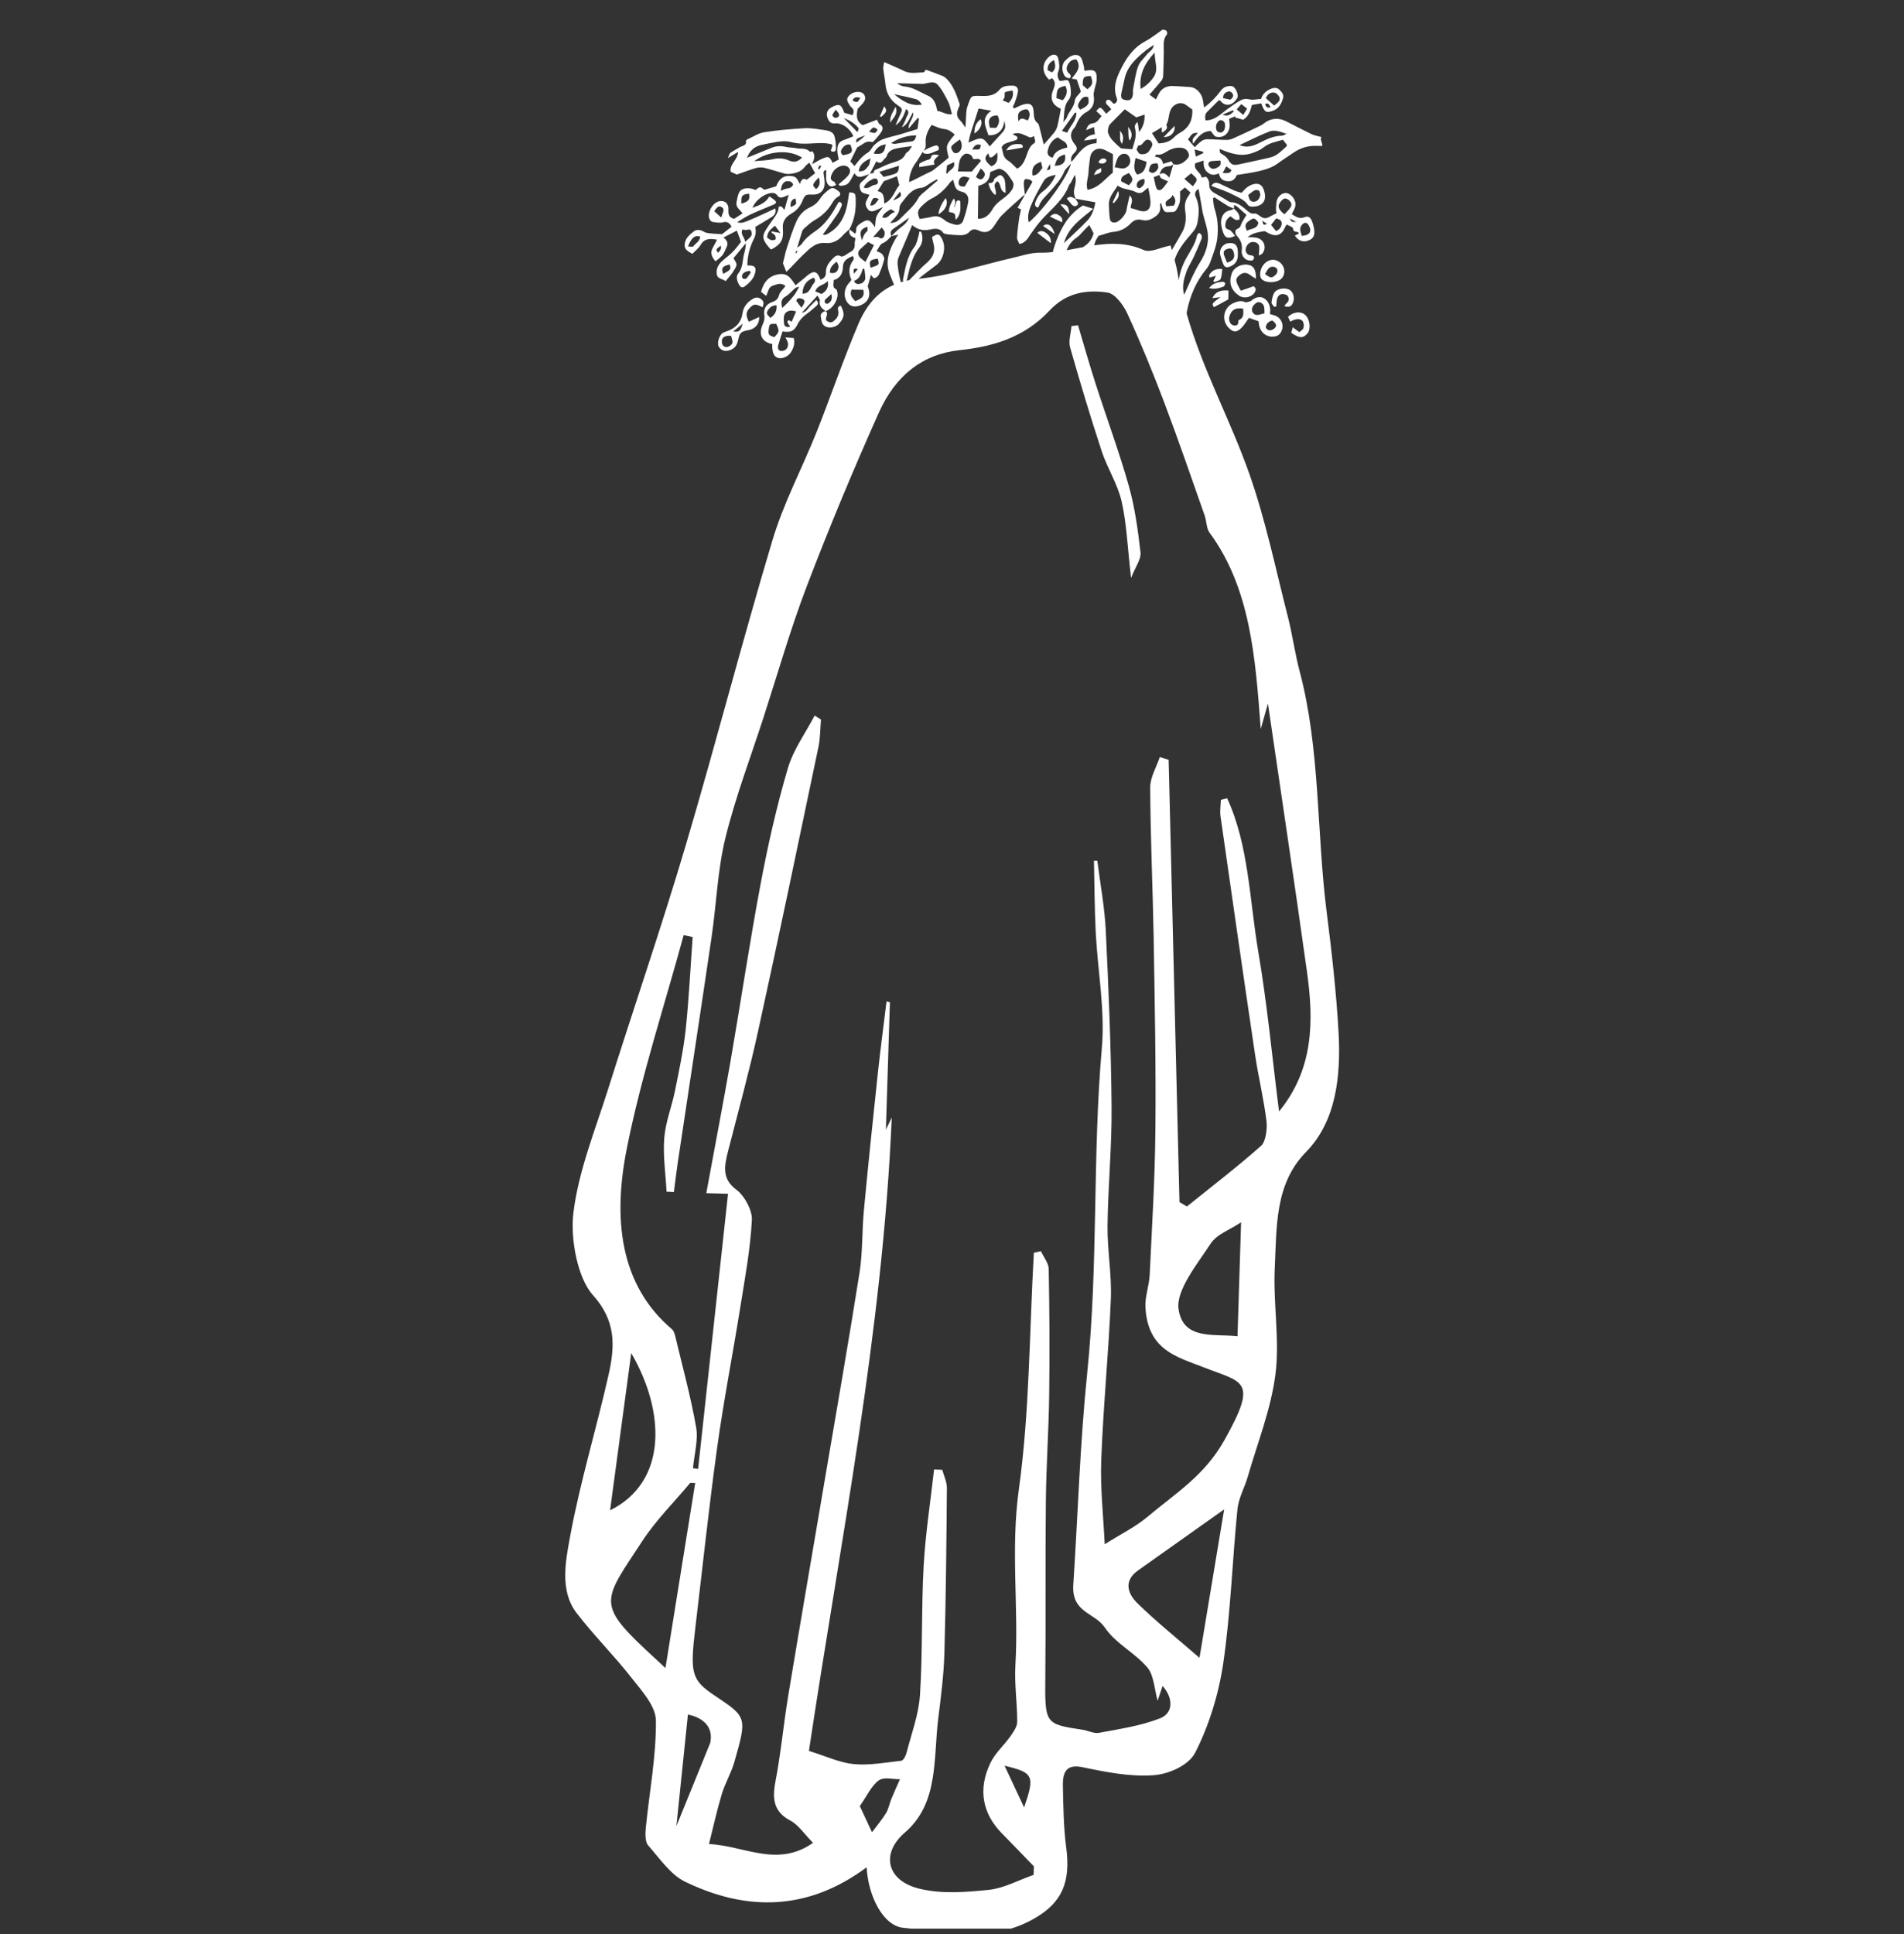 <svg width="64" height="65" viewBox="0 0 64 65" fill="none" xmlns="http://www.w3.org/2000/svg">
<rect x="0" y="0" width="64" height="65" fill="#333333" stroke="none"/>
<g clip-path="url(#clip0)">
<path d="M37.941 16.323C37.61 15.155 37.19 14.026 36.82 12.875C36.614 12.234 36.43 11.582 36.236 10.933C36.163 10.941 36.089 10.95 36.016 10.96C35.996 11.198 35.911 11.466 35.969 11.671C36.302 12.843 36.652 14.01 37.031 15.161C37.223 15.743 37.565 16.258 37.702 16.854C37.871 17.595 37.899 18.388 38.019 19.424C38.167 19.046 38.362 18.788 38.337 18.572C38.25 17.813 38.145 17.043 37.941 16.323Z" fill="white"/>
<path d="M26.759 8.516C26.75 8.511 26.742 8.506 26.734 8.502C26.744 8.477 26.755 8.452 26.768 8.429C26.771 8.427 26.793 8.437 26.806 8.44C26.79 8.465 26.774 8.491 26.759 8.516ZM28.762 6.674C28.754 6.499 28.74 6.48 28.546 6.464C28.512 6.658 28.492 6.855 28.439 7.043C28.35 7.363 28.18 7.639 27.89 7.818C27.819 7.863 27.737 7.919 27.66 7.882C27.822 7.654 27.982 7.439 28.132 7.22C28.193 7.13 28.246 7.03 28.286 6.927C28.314 6.855 28.291 6.787 28.191 6.79C27.984 7.162 27.77 7.523 27.412 7.764C27.233 7.885 27.069 8.018 26.948 8.199C26.92 8.24 26.868 8.267 26.796 8.326C26.86 8.113 26.909 7.941 26.965 7.772C26.977 7.736 27.004 7.7 27.033 7.676C27.14 7.585 27.243 7.481 27.364 7.411C27.604 7.274 27.803 7.1 27.948 6.865C28.01 6.764 28.065 6.665 28.18 6.606C28.27 6.56 28.261 6.48 28.18 6.421C28 6.286 27.966 6.284 27.791 6.432C27.708 6.501 27.625 6.582 27.568 6.674C27.483 6.807 27.373 6.901 27.233 6.965C27.02 7.061 26.865 7.228 26.774 7.431C26.646 7.717 26.551 8.021 26.452 8.321C26.398 8.485 26.367 8.654 26.317 8.849C26.344 8.918 26.383 9.017 26.43 9.137C26.471 9.098 26.499 9.076 26.524 9.049C26.735 8.835 26.936 8.607 27.161 8.408C27.323 8.264 27.5 8.139 27.754 8.167C27.974 8.19 28.169 8.094 28.321 7.92C28.391 7.84 28.475 7.775 28.553 7.702C28.729 7.382 28.779 7.036 28.762 6.674Z" fill="white"/>
<path d="M28.551 7.702C28.551 7.702 28.551 7.702 28.551 7.702H28.551C28.551 7.702 28.551 7.702 28.551 7.702C28.551 7.702 28.551 7.702 28.551 7.702C28.551 7.702 28.551 7.702 28.551 7.702Z" fill="white"/>
<path d="M41.325 10.633C41.395 10.41 41.523 10.334 41.788 10.372C41.786 10.512 41.835 10.669 41.651 10.752C41.639 10.758 41.622 10.776 41.623 10.787C41.635 10.92 41.563 10.965 41.45 10.932C41.342 10.901 41.289 10.751 41.325 10.633ZM42.142 10.257C42.2 10.192 42.274 10.126 42.366 10.165C42.518 10.228 42.5 10.372 42.503 10.532C42.36 10.552 42.227 10.65 42.121 10.518C42.06 10.445 42.073 10.338 42.142 10.257ZM42.775 10.775C42.804 10.807 42.872 10.853 42.89 10.913C42.917 11 42.777 11.113 42.666 11.101C42.626 11.095 42.563 11.053 42.553 11.014C42.528 10.923 42.647 10.778 42.775 10.775ZM41.73 11.019C41.827 10.922 41.898 10.799 41.982 10.683C42.082 10.718 42.191 10.757 42.304 10.796C42.31 10.841 42.314 10.894 42.326 10.946C42.389 11.218 42.627 11.367 42.895 11.298C42.938 11.286 42.982 11.258 43.012 11.224C43.201 11.013 43.106 10.681 42.839 10.6C42.793 10.586 42.748 10.573 42.683 10.553C42.689 10.492 42.699 10.454 42.697 10.415C42.688 10.248 42.62 10.1 42.477 10.02C42.344 9.947 42.201 9.996 42.079 10.089C42.067 10.098 42.057 10.117 42.044 10.119C41.978 10.135 41.899 10.175 41.849 10.153C41.718 10.091 41.606 10.129 41.487 10.174C41.139 10.307 41.036 10.734 41.289 11.007C41.446 11.175 41.565 11.186 41.73 11.019Z" fill="white"/>
<path d="M24.645 11.14C24.764 11.044 24.846 10.974 24.964 10.879C24.894 11.126 24.843 11.169 24.645 11.14ZM24.457 11.659C24.364 11.68 24.287 11.629 24.269 11.533C24.234 11.356 24.35 11.264 24.576 11.288C24.592 11.35 24.61 11.411 24.623 11.471C24.639 11.541 24.551 11.637 24.457 11.659ZM25.636 10.329C25.681 10.186 25.672 10.125 25.594 10.061C25.512 9.994 25.42 9.981 25.327 10.032C25.131 10.14 24.991 10.296 24.958 10.527C24.912 10.841 24.725 11.033 24.433 11.133C24.388 11.149 24.34 11.162 24.3 11.185C24.173 11.262 24.092 11.535 24.16 11.651C24.25 11.807 24.427 11.834 24.611 11.734C24.736 11.665 24.783 11.553 24.811 11.427C24.864 11.181 24.901 11.144 25.159 11.096C25.392 11.053 25.529 10.882 25.52 10.654C25.404 10.707 25.287 10.761 25.171 10.814C25.059 10.594 25.071 10.482 25.207 10.344C25.34 10.208 25.397 10.205 25.636 10.329Z" fill="white"/>
<path d="M42.36 6.57C42.331 6.7 42.248 6.782 42.138 6.781C41.995 6.778 41.992 6.664 41.957 6.554C42.03 6.499 42.093 6.439 42.169 6.399C42.21 6.38 42.283 6.381 42.317 6.406C42.349 6.432 42.35 6.498 42.364 6.546C42.366 6.553 42.361 6.563 42.36 6.57ZM42.122 6.193C42.047 6.213 41.975 6.254 41.912 6.3C41.851 6.346 41.802 6.41 41.734 6.48C41.655 6.456 41.569 6.44 41.492 6.405C41.334 6.337 41.18 6.254 41.021 6.184C40.909 6.133 40.796 6.107 40.719 6.25C40.967 6.347 41.216 6.423 41.442 6.541C41.624 6.635 41.827 6.71 41.952 6.895C41.974 6.925 42.033 6.945 42.075 6.945C42.381 6.951 42.618 6.795 42.485 6.392C42.424 6.207 42.308 6.143 42.122 6.193Z" fill="white"/>
<path d="M41.687 9.23C41.799 9.147 41.911 9.154 42.025 9.246C42.081 9.289 42.143 9.32 42.218 9.368C42.219 9.057 42.141 8.93 41.952 8.899C41.718 8.858 41.463 8.998 41.399 9.2C41.298 9.515 41.38 9.755 41.651 9.938C41.803 10.041 42.055 9.999 42.162 9.847C42.215 9.771 42.239 9.687 42.138 9.62C42.001 9.668 41.863 9.717 41.71 9.771C41.664 9.69 41.623 9.623 41.593 9.554C41.527 9.398 41.547 9.335 41.687 9.23Z" fill="white"/>
<path d="M42.642 9.022C42.717 8.941 42.849 8.946 42.914 9.023C42.963 9.083 42.942 9.18 42.863 9.249C42.748 9.352 42.702 9.348 42.522 9.209C42.566 9.14 42.595 9.074 42.642 9.022ZM43.097 9.339C43.244 9.147 43.163 8.875 42.938 8.766C42.662 8.632 42.337 8.904 42.359 9.262C42.363 9.27 42.368 9.33 42.399 9.369C42.538 9.536 42.963 9.514 43.097 9.339Z" fill="white"/>
<path d="M43.677 11.163C43.592 11.1 43.531 11.056 43.453 10.999C43.432 11.077 43.417 11.134 43.403 11.185C43.675 11.372 43.803 11.376 43.947 11.207C44.074 11.056 44.032 10.721 43.867 10.58C43.717 10.45 43.469 10.479 43.294 10.649C43.317 10.697 43.34 10.745 43.37 10.809C43.577 10.693 43.752 10.7 43.803 10.826C43.829 10.887 43.834 10.971 43.811 11.031C43.791 11.086 43.722 11.122 43.677 11.163Z" fill="white"/>
<path d="M41.047 7.423C41.033 7.556 41.074 7.703 41.122 7.833C41.188 8.01 41.301 8.033 41.516 7.928C41.447 7.854 41.39 7.742 41.311 7.721C41.184 7.691 41.181 7.618 41.189 7.534C41.2 7.418 41.264 7.33 41.361 7.27C41.535 7.405 41.535 7.405 41.66 7.384C41.691 7.212 41.586 7.11 41.473 7.011C41.438 7.031 41.406 7.057 41.371 7.063C41.16 7.094 41.065 7.246 41.047 7.423Z" fill="white"/>
<path d="M41.274 8.361C41.374 8.332 41.433 8.365 41.467 8.472C41.524 8.657 41.459 8.761 41.246 8.828C41.212 8.74 41.171 8.656 41.143 8.567C41.109 8.456 41.151 8.397 41.274 8.361ZM41.02 8.582C41.049 8.687 41.082 8.793 41.126 8.892C41.161 8.972 41.222 9 41.319 8.969C41.545 8.893 41.611 8.726 41.609 8.573C41.624 8.245 41.527 8.144 41.287 8.173C41.098 8.196 40.966 8.393 41.02 8.582Z" fill="white"/>
<path d="M43.236 10.2C43.209 10.219 43.196 10.256 43.173 10.29C43.332 10.337 43.409 10.304 43.461 10.177C43.529 10.011 43.473 9.808 43.337 9.736C43.178 9.652 42.906 9.703 42.825 9.851C42.775 9.944 42.751 10.059 42.74 10.167C42.736 10.213 42.799 10.266 42.833 10.315C42.854 10.309 42.876 10.304 42.899 10.298C42.907 10.218 42.906 10.132 42.925 10.054C42.951 9.956 43.011 9.877 43.123 9.883C43.179 9.887 43.26 9.908 43.285 9.948C43.336 10.033 43.332 10.129 43.236 10.2Z" fill="white"/>
<path d="M27.59 10.647C27.613 10.766 27.613 10.909 27.749 10.975C27.884 11.042 28.107 10.997 28.208 10.873C28.347 10.701 28.426 10.588 28.264 10.274C28.132 10.297 28.167 10.384 28.179 10.472C28.198 10.614 28.119 10.715 28.017 10.795C27.921 10.87 27.841 10.818 27.769 10.769C27.734 10.656 27.866 10.547 27.754 10.453C27.651 10.477 27.569 10.539 27.59 10.647Z" fill="white"/>
<path d="M40.805 10.324C40.969 10.236 41.132 10.148 41.289 10.062C41.29 9.956 41.291 9.86 41.292 9.765C41.012 9.739 40.847 9.815 40.751 10.021C40.84 10.009 40.919 9.999 41.025 9.987C40.733 10.198 40.728 10.206 40.805 10.324Z" fill="white"/>
<path d="M40.646 9.243C40.635 9.264 40.652 9.3 40.656 9.329C40.728 9.309 40.785 9.293 40.871 9.269C40.835 9.346 40.81 9.396 40.785 9.448C40.794 9.46 40.801 9.471 40.811 9.483C40.884 9.451 40.998 9.438 41.024 9.383C41.072 9.283 41.067 9.159 41.085 9.04C40.883 9.021 40.739 9.082 40.646 9.243Z" fill="white"/>
<path d="M41.129 9.631C41.157 9.618 41.179 9.56 41.183 9.52C41.185 9.505 41.125 9.465 41.097 9.469C40.935 9.488 40.771 9.509 40.642 9.682C40.831 9.731 40.981 9.685 41.129 9.631Z" fill="white"/>
<path d="M35.154 7.823C35.058 7.753 34.951 7.741 34.868 7.827C35.013 7.938 35.156 8.047 35.324 8.175C35.337 8.004 35.263 7.9 35.154 7.823Z" fill="white"/>
<path d="M35.857 6.673C35.895 6.721 35.93 6.763 35.964 6.803C36.025 6.878 36.1 6.975 36.197 6.906C36.293 6.837 36.187 6.76 36.156 6.689C36.063 6.642 35.973 6.564 35.857 6.673Z" fill="white"/>
<path d="M35.561 7.214C35.455 7.153 35.371 7.21 35.29 7.279C35.439 7.349 35.562 7.407 35.698 7.472C35.736 7.323 35.646 7.264 35.561 7.214Z" fill="white"/>
<path d="M30.104 3.588C30.005 3.785 29.895 3.93 29.927 4.124C30.008 3.97 30.198 3.855 30.104 3.588Z" fill="white"/>
<path d="M35.061 7.596C35.178 7.676 35.294 7.757 35.453 7.866C35.365 7.558 35.209 7.473 35.061 7.596Z" fill="white"/>
<path d="M35.64 6.869C35.733 6.973 35.818 7.067 35.938 7.201C35.934 6.926 35.861 6.853 35.64 6.869Z" fill="white"/>
<path d="M29.722 3.572C29.67 3.693 29.622 3.799 29.576 3.907C29.592 3.915 29.607 3.922 29.622 3.929C29.818 3.745 29.822 3.731 29.722 3.572Z" fill="white"/>
<path d="M32.126 7.387C32.321 7.194 32.282 6.976 32.279 6.77C32.279 6.757 32.23 6.728 32.207 6.732C32.183 6.735 32.152 6.763 32.143 6.788C32.119 6.851 32.106 6.917 32.088 6.981C32.065 6.877 32.163 6.788 32.058 6.674C31.965 6.821 31.901 6.963 31.891 7.119C31.964 7.142 32.042 7.143 32.08 7.182C32.116 7.22 32.108 7.298 32.126 7.387Z" fill="white"/>
<path d="M31.786 6.658C31.634 6.862 31.539 7.085 31.55 7.198C31.78 7.074 31.893 6.831 31.786 6.658Z" fill="white"/>
<path d="M31.567 5.215C31.427 5.185 31.32 5.179 31.298 5.273C31.272 5.374 31.207 5.36 31.146 5.384C31.067 5.416 30.986 5.446 30.915 5.492C30.893 5.506 30.903 5.569 30.898 5.616C31.073 5.587 31.227 5.561 31.417 5.53C31.338 5.39 31.456 5.325 31.567 5.215Z" fill="white"/>
<path d="M37.584 6.417C37.51 6.569 37.455 6.687 37.4 6.803C37.414 6.813 37.431 6.821 37.445 6.829C37.51 6.714 37.668 6.636 37.584 6.417Z" fill="white"/>
<path d="M33.457 6.556C33.54 6.397 33.319 6.23 33.523 6.093C33.67 6.18 33.582 6.416 33.803 6.482C33.795 6.326 33.801 6.185 33.772 6.053C33.758 5.987 33.687 5.896 33.63 5.887C33.574 5.878 33.503 5.955 33.438 5.996C33.427 6.005 33.415 6.022 33.412 6.035C33.399 6.137 33.322 6.156 33.225 6.158C33.26 6.328 33.327 6.455 33.457 6.556Z" fill="white"/>
<path d="M37.914 4.263C37.944 4.441 37.908 4.582 37.972 4.729C38.073 4.574 38.062 4.429 37.914 4.263Z" fill="white"/>
<path d="M37.715 4.838C37.757 4.678 37.789 4.547 37.641 4.391C37.674 4.562 37.607 4.698 37.715 4.838Z" fill="white"/>
<path d="M39.484 4.231C39.346 4.37 39.237 4.483 39.115 4.607C39.346 4.613 39.501 4.462 39.484 4.231Z" fill="white"/>
<path d="M37.011 5.645C36.833 5.731 36.833 5.731 36.773 5.885C37.03 5.803 37.03 5.803 37.011 5.645Z" fill="white"/>
<path d="M37.19 5.417C37.199 5.403 37.178 5.347 37.16 5.341C37.057 5.302 36.979 5.342 36.93 5.438C36.928 5.442 36.933 5.451 36.939 5.477C37.029 5.502 37.123 5.519 37.19 5.417Z" fill="white"/>
<path d="M33.823 5.056C34.02 5.022 34.186 4.993 34.374 4.96C34.396 4.853 34.324 4.846 34.248 4.842C34.081 4.836 33.927 4.858 33.823 5.056Z" fill="white"/>
<path d="M32.96 4.006C32.809 4.126 32.747 4.275 32.755 4.485C32.957 4.353 33.043 4.151 32.96 4.006Z" fill="white"/>
<path d="M34.424 60.744C34.196 60.258 34.02 59.882 33.767 59.343C34.743 59.575 34.789 59.68 34.424 60.744ZM41.717 41.079C41.677 42.347 41.639 43.57 41.597 44.908C40.795 44.822 39.769 45.044 39.615 43.999C39.522 43.368 40.243 42.486 40.688 41.805C40.904 41.473 41.324 41.345 41.717 41.079ZM41.025 27.43C41.408 30.11 41.793 32.79 42.19 35.465C42.301 36.207 42.48 36.933 42.571 37.678C42.604 37.943 42.542 38.371 42.395 38.504C41.585 39.222 40.734 39.873 39.896 40.548C39.813 40.499 39.729 40.45 39.646 40.4C39.524 35.446 39.404 30.489 39.282 25.535C39.184 25.506 39.084 25.475 38.985 25.445C38.871 25.786 38.659 26.129 38.662 26.47C38.67 28.149 38.749 29.827 38.778 31.507C38.814 33.653 38.858 35.8 38.837 37.948C38.823 39.58 38.723 41.213 38.645 42.843C38.628 43.209 38.483 43.575 38.502 43.931C38.575 45.372 39.564 45.602 40.398 45.93C41.784 46.479 42.307 46.345 41.162 48.392C40.488 49.599 39.506 50.19 38.599 50.955C38.165 51.322 37.661 51.566 37.133 51.899C37.091 50.988 36.98 50.023 37.017 49.062C37.083 47.261 37.266 45.464 37.339 43.663C37.373 42.843 37.219 42.017 37.228 41.195C37.244 39.858 37.377 38.517 37.364 37.182C37.347 35.211 37.264 33.241 37.169 31.276C37.131 30.488 36.983 29.711 36.885 28.928C36.848 28.928 36.809 28.928 36.772 28.927C36.79 29.729 36.791 30.53 36.831 31.329C36.897 32.631 37.149 33.95 37.036 35.229C36.718 38.861 36.92 42.512 36.545 46.142C36.302 48.504 36.233 50.89 36.077 53.265C36.015 54.2 36.793 54.195 37.13 54.69C37.508 55.247 38.137 55.533 38.571 56.047C38.787 56.301 38.81 56.801 38.912 57.16C38.944 57.062 39.011 56.868 39.079 56.661C39.447 57.078 39.439 57.574 38.994 57.75C38.335 58.007 37.634 58.107 36.946 58.237C36.767 58.271 36.576 58.161 36.387 58.134C35.107 57.939 35.121 57.94 35.137 56.292C35.156 54.339 35.133 52.386 35.155 50.433C35.168 49.249 35.251 48.067 35.267 46.883C35.285 45.474 35.278 44.062 35.251 42.653C35.249 42.449 35.08 42.251 34.989 42.05C34.909 42.067 34.83 42.086 34.751 42.104C34.6 44.761 34.61 47.45 34.246 50.065C33.968 52.067 34.244 54.007 34.131 55.972C34.095 56.601 34.193 57.236 34.192 57.868C34.192 58.031 34.061 58.214 33.96 58.358C33.743 58.664 33.45 58.913 33.287 59.258C32.864 60.145 33.026 60.963 33.688 61.628C34.045 61.989 34.398 62.36 34.752 62.725C34.749 62.821 34.747 62.916 34.743 63.012C34.243 63.185 33.748 63.461 33.242 63.514C32.47 63.593 31.667 63.658 30.92 63.48C29.801 63.216 29.596 62.295 30.412 61.593C31.567 60.601 31.367 59.102 31.54 57.734C31.63 57.014 31.724 56.29 31.744 55.566C31.796 53.715 31.813 51.863 31.828 50.011C31.83 49.806 31.728 49.602 31.673 49.397C31.581 49.393 31.489 49.391 31.397 49.387C31.276 50.469 31.107 51.547 31.047 52.634C30.967 54.073 31.016 55.523 30.924 56.96C30.882 57.622 30.636 58.267 30.47 58.916C30.444 59.018 30.362 59.167 30.298 59.175C29.764 59.236 29.223 59.336 28.695 59.288C28.226 59.243 27.768 59.023 27.191 58.845C28.239 51.839 29.667 44.781 29.975 37.559C29.951 37.607 29.9 37.714 29.778 37.964C29.826 36.441 29.869 35.061 29.913 33.681C29.876 33.671 29.837 33.661 29.8 33.651C29.7 34.47 29.59 35.287 29.503 36.107C29.339 37.635 29.181 39.162 29.037 40.693C28.972 41.384 29 42.091 28.892 42.77C28.517 45.143 28.102 47.507 27.7 49.874C27.298 52.244 26.889 54.611 26.496 56.984C26.336 57.95 26.248 58.931 26.063 59.888C25.934 60.551 26.068 60.924 26.573 61.191C26.836 61.33 27.038 61.64 27.329 61.935C26.125 62.774 25.044 62.039 23.832 61.974C23.981 61.382 24.101 60.828 24.263 60.295C24.375 59.923 24.577 59.591 24.684 59.218C25.115 57.712 25.107 57.71 24.039 56.996C23.252 56.472 23.187 56.256 23.368 54.748C23.611 52.71 23.827 50.669 24.108 48.638C24.327 47.058 24.635 45.494 24.886 43.92C25.041 42.952 25.222 41.979 25.273 41.002C25.291 40.666 25.013 40.175 24.758 39.989C24.27 39.632 24.339 39.212 24.471 38.695C24.813 37.358 25.18 36.031 25.477 34.679C26.176 31.494 26.842 28.298 27.511 25.104C27.573 24.808 27.569 24.49 27.596 24.183C27.525 24.139 27.454 24.094 27.383 24.049C27.075 24.638 26.67 25.185 26.481 25.825C26.11 27.086 25.815 28.386 25.57 29.691C25.195 31.681 24.898 33.69 24.552 35.687C24.3 37.131 24.022 38.568 23.741 40.1C24.073 40.109 24.268 40.115 24.472 40.121C24.137 43.204 23.801 46.285 23.466 49.368C23.409 49.36 23.351 49.352 23.293 49.345C23.335 48.886 23.475 48.398 23.4 47.972C23.218 46.932 22.939 45.923 22.696 44.902C22.676 44.821 22.643 44.723 22.591 44.677C20.808 43.171 20.611 40.925 21.063 38.631C21.547 36.186 22.329 33.825 22.98 31.428C23.081 31.448 23.182 31.47 23.283 31.491C23.207 32.527 23.158 33.565 23.049 34.595C22.974 35.287 22.828 35.969 22.691 36.651C22.583 37.187 22.371 37.706 22.328 38.246C22.281 38.84 22.374 39.45 22.406 40.051C22.488 40.056 22.57 40.06 22.652 40.062C22.696 39.727 22.735 39.39 22.785 39.054C23.163 36.532 23.549 34.01 23.92 31.487C24.082 30.383 24.12 29.238 24.381 28.172C24.719 26.794 25.222 25.476 25.658 24.134C26.138 22.651 26.57 21.139 27.121 19.696C27.873 17.726 28.683 15.786 29.536 13.878C30.109 12.592 31.039 11.898 32.249 11.769C33.346 11.65 34.409 11.368 35.291 10.425C35.847 9.828 36.551 9.727 37.233 9.834C37.482 9.875 37.759 10.243 37.899 10.549C38.345 11.523 38.754 12.524 39.138 13.536C39.611 14.789 40.047 16.061 40.493 17.326C40.558 17.511 40.552 17.76 40.653 17.897C42.029 19.761 42.198 22.091 42.378 24.502C42.456 24.224 42.534 23.948 42.62 23.643C43.061 26.667 43.513 29.659 43.932 32.657C44.163 34.308 44.161 35.931 42.993 37.353C42.765 35.562 42.597 33.754 42.295 31.984C42 30.252 41.977 28.406 41.248 26.828C41.178 26.847 41.108 26.863 41.038 26.88C41.032 27.064 41 27.255 41.025 27.43ZM40.319 55.717C39.546 55.046 38.867 54.502 38.236 53.886C37.923 53.58 37.741 53.143 38.254 52.779C39.162 52.135 40.071 51.491 41.148 50.728C40.846 52.541 40.574 54.181 40.319 55.717ZM29.783 60.934C29.641 61.164 29.471 61.366 29.311 61.579C29.196 61.33 29.08 61.082 28.901 60.699C29.137 60.365 29.294 60.013 29.535 59.839C29.719 59.708 30.008 59.802 30.251 59.796C30.152 60.019 30.051 60.242 29.957 60.469C29.895 60.622 29.865 60.802 29.783 60.934ZM22.736 61.372L23.123 57.625C23.123 57.625 24.045 57.752 23.873 58.577L22.736 61.372ZM22.368 56.06C22.134 55.842 21.918 55.641 21.702 55.441C20.038 53.883 20.308 53.747 21.587 51.797C22.058 51.077 22.659 50.487 23.201 49.837C23.257 49.837 23.312 49.839 23.368 49.84C23.04 51.876 22.714 53.911 22.368 56.06ZM21.218 45.475C22.365 47.441 22.442 49.804 20.507 50.759C20.738 49.04 20.968 47.33 21.218 45.475ZM30.172 8.776C30.179 8.702 30.214 8.627 30.244 8.555C30.338 8.329 30.436 8.105 30.531 7.879C30.572 7.781 30.613 7.681 30.661 7.565C30.858 7.729 31.039 7.761 31.263 7.714C31.399 7.684 31.578 7.65 31.696 7.816C31.725 7.857 31.807 7.869 31.866 7.877C31.992 7.893 32.119 7.899 32.245 7.904C32.375 7.909 32.495 7.893 32.592 7.785C32.673 7.691 32.784 7.694 32.89 7.745C33.083 7.837 33.24 7.815 33.371 7.654C33.477 7.52 33.552 7.36 33.671 7.241C33.904 7.006 34.16 6.792 34.406 6.569C34.415 6.562 34.43 6.563 34.445 6.561C34.365 6.703 34.285 6.842 34.204 6.983C34.236 6.999 34.274 7.017 34.321 7.039C34.297 7.148 34.268 7.247 34.255 7.348C34.226 7.559 34.197 7.769 34.187 7.982C34.184 8.056 34.239 8.131 34.264 8.201C34.487 8.158 34.552 7.998 34.647 7.862C34.77 7.687 34.896 7.514 35.039 7.358C35.364 7.004 35.754 6.704 35.931 6.231C35.944 6.196 35.979 6.169 35.998 6.134C36.042 6.054 36.08 5.97 36.128 5.876C36.186 6.023 36.154 6.178 36.116 6.324C36.084 6.455 36.096 6.568 36.16 6.68C36.374 6.719 36.588 6.758 36.819 6.799C36.779 7.027 36.708 7.241 36.558 7.402C36.32 7.658 36.055 7.891 35.764 8.17C35.923 7.609 36.358 7.348 36.747 7.016C36.607 6.971 36.511 6.941 36.402 6.906C36.133 7.066 35.908 7.307 35.754 7.572C35.589 7.859 35.467 8.16 35.387 8.473C35.249 8.486 35.109 8.495 34.971 8.492C34.647 8.486 34.32 8.604 33.997 8.676C32.956 8.915 31.922 9.266 30.876 9.37C30.877 9.37 30.878 9.368 30.879 9.367C31.073 9.205 31.277 9.057 31.479 8.903C31.716 8.722 31.808 8.313 31.671 8.043C31.572 7.85 31.529 7.84 31.329 7.965C31.341 8.025 31.349 8.089 31.367 8.148C31.453 8.421 31.382 8.634 31.162 8.824C30.95 9.007 30.761 9.216 30.564 9.414C30.53 9.421 30.495 9.427 30.463 9.436C30.497 9.399 30.499 9.341 30.51 9.293C30.59 8.945 30.678 8.605 30.906 8.311C31.019 8.164 31.031 7.97 30.963 7.79C30.942 7.787 30.921 7.786 30.901 7.785C30.891 7.837 30.889 7.889 30.872 7.939C30.834 8.058 30.815 8.195 30.742 8.289C30.486 8.625 30.428 9.023 30.349 9.418C30.346 9.427 30.36 9.443 30.374 9.457C30.343 9.466 30.312 9.476 30.281 9.485C30.216 9.25 30.158 8.91 30.172 8.776ZM30.284 7.326C30.198 7.417 30.099 7.497 29.918 7.492C29.982 7.425 30.021 7.384 30.06 7.342C30.15 7.242 30.232 7.14 30.234 6.991C30.235 6.934 30.265 6.868 30.303 6.822C30.482 6.601 30.629 6.347 30.967 6.313C31.096 6.3 31.214 6.183 31.337 6.114L31.493 6.027C31.501 6.039 31.51 6.051 31.518 6.064C31.391 6.172 31.262 6.281 31.137 6.394C31.043 6.478 30.926 6.552 30.87 6.658C30.725 6.929 30.488 7.113 30.284 7.326ZM29.652 7.3C29.711 7.161 29.829 7.101 29.937 7.035C29.954 7.024 30.007 7.074 30.091 7.124C29.895 7.157 29.861 7.386 29.652 7.3ZM29.705 7.963C29.673 8.006 29.617 8.041 29.543 7.979C29.509 7.947 29.425 7.971 29.349 7.97C29.436 7.87 29.529 7.767 29.636 7.644C29.676 7.703 29.724 7.744 29.734 7.793C29.743 7.847 29.735 7.92 29.705 7.963ZM29.503 8.692C29.566 8.898 29.566 8.898 29.262 8.999C29.21 8.764 29.234 8.734 29.503 8.692ZM29.091 8.802C29.031 8.755 28.984 8.719 28.937 8.681C28.833 8.596 28.818 8.471 28.907 8.383C28.989 8.301 29.079 8.226 29.182 8.134C29.247 8.17 29.3 8.199 29.376 8.24C29.28 8.429 29.19 8.608 29.091 8.802ZM29.081 9.378C29.075 9.432 29.009 9.507 28.955 9.524C28.875 9.549 28.768 9.581 28.706 9.442C28.894 9.378 28.949 9.201 29.007 9.023C29.024 9.03 29.039 9.037 29.056 9.044C29.067 9.155 29.092 9.269 29.081 9.378ZM28.75 10.122C28.66 10.02 28.542 9.928 28.623 9.735C28.76 9.738 28.89 9.739 29.021 9.74C29.058 9.946 29.012 10.012 28.75 10.122ZM28.836 9.042C28.791 9.095 28.756 9.136 28.705 9.199C28.685 9.077 28.667 8.993 28.836 9.042ZM29.157 7.62C29.156 7.675 29.175 7.749 29.151 7.769C29.052 7.85 29.01 7.956 28.977 8.077C28.874 7.806 28.919 7.697 29.157 7.62ZM29.498 6.426C29.57 6.311 29.636 6.206 29.708 6.09C29.855 6.035 29.995 5.983 30.151 5.924C30.178 6.024 30.202 6.118 30.229 6.225C30.062 6.416 30.015 6.713 29.723 6.84C29.712 6.654 29.726 6.465 29.498 6.426ZM29.247 6.904C29.336 6.631 29.359 6.614 29.542 6.69C29.452 6.796 29.411 6.927 29.247 6.904ZM29.031 6.305C29.102 6.154 29.209 6.081 29.328 6.022C29.403 5.984 29.481 5.988 29.504 6.07C29.521 6.13 29.518 6.201 29.397 6.214C29.286 6.228 29.201 6.368 29.031 6.305ZM28.868 5.762C28.88 5.575 28.989 5.443 29.262 5.325C29.233 5.437 29.235 5.524 29.193 5.575C29.056 5.749 29.049 5.744 28.868 5.762ZM29.771 4.851C29.731 5.142 29.652 5.203 29.366 5.161C29.447 4.989 29.56 4.88 29.771 4.851ZM30.22 5.571C30.197 5.826 30.191 5.829 29.701 5.945C29.661 5.898 29.617 5.846 29.557 5.776C29.784 5.706 29.996 5.64 30.22 5.571ZM30.016 6.735C30.095 6.639 30.173 6.542 30.252 6.442C30.323 6.585 30.293 6.629 30.016 6.735ZM30.142 4.987C30.294 4.954 30.451 4.94 30.657 4.91C30.6 4.994 30.577 5.039 30.545 5.075C30.513 5.111 30.457 5.13 30.44 5.169C30.352 5.383 30.156 5.416 29.969 5.478C29.813 5.53 29.663 5.601 29.515 5.67C29.458 5.698 29.37 5.7 29.369 5.804C29.369 5.815 29.291 5.827 29.24 5.839C29.31 5.704 29.381 5.567 29.459 5.418C29.524 5.483 29.608 5.501 29.684 5.391C29.719 5.339 29.788 5.302 29.805 5.248C29.858 5.075 29.992 5.019 30.142 4.987ZM30.801 4.551C30.77 4.651 30.759 4.743 30.622 4.757C30.442 4.774 30.265 4.812 30.087 4.835C30.043 4.841 29.995 4.82 29.949 4.811C30.228 4.625 30.543 4.545 30.801 4.551ZM31.019 5.098C31.031 5.117 31.039 5.149 31.056 5.155C31.237 5.213 31.383 5.101 31.541 5.046C31.555 5.041 31.565 4.97 31.552 4.944C31.54 4.915 31.489 4.881 31.465 4.887C31.382 4.906 31.303 4.939 31.225 4.972C31.163 5 31.104 5.037 31.044 5.071C31.109 4.995 31.125 4.915 31.115 4.81C31.096 4.583 31.19 4.384 31.312 4.2C31.466 4.253 31.596 4.325 31.731 4.336C31.889 4.349 31.985 4.432 32.091 4.521C31.787 4.888 31.787 4.888 31.889 5.297C31.714 5.441 31.551 5.58 31.38 5.711C31.314 5.762 31.231 5.79 31.155 5.828C31 5.907 30.846 5.984 30.69 6.063C30.649 6.082 30.606 6.099 30.559 6.118C30.559 5.895 30.655 5.641 30.767 5.492C30.861 5.367 30.936 5.229 31.019 5.098ZM30.051 3.165C30.329 3.226 30.566 3.27 30.796 3.336C30.874 3.357 30.936 3.44 30.991 3.514C30.614 3.581 30.344 3.403 30.051 3.165ZM30.19 2.798C30.457 2.805 30.723 2.812 30.989 2.82C31.004 2.821 31.021 2.822 31.037 2.82C31.199 2.794 31.393 2.71 31.513 2.842C31.664 3.007 31.77 3.219 31.873 3.422C31.936 3.546 31.956 3.691 31.998 3.833C31.823 3.874 31.677 3.749 31.507 3.727C31.491 3.663 31.479 3.61 31.465 3.557C31.425 3.412 31.344 3.286 31.212 3.226C30.939 3.104 30.689 2.925 30.375 2.903C30.305 2.897 30.238 2.848 30.168 2.818C30.175 2.811 30.182 2.805 30.19 2.798ZM32.264 4.687C32.388 4.882 32.323 5.107 32.149 5.149C32.115 5.158 32.05 5.129 32.033 5.1C31.998 5.035 31.935 4.957 32.01 4.883C32.087 4.811 32.178 4.753 32.264 4.687ZM32.432 6.265C32.322 6.277 32.239 6.265 32.225 6.166C32.217 6.114 32.234 6.04 32.269 6.001C32.341 5.917 32.423 5.917 32.594 5.983C32.54 6.078 32.487 6.169 32.432 6.265ZM31.802 5.814C31.812 5.733 31.822 5.654 31.834 5.558C31.902 5.526 31.977 5.491 32.068 5.449C32.122 5.691 31.89 5.697 31.846 5.838C31.831 5.829 31.817 5.821 31.802 5.814ZM31.933 6.134C31.956 6.104 31.991 6.081 32.037 6.04C32.055 6.107 32.069 6.155 32.083 6.205C32.114 6.327 32.17 6.408 32.312 6.439C32.494 6.479 32.576 6.603 32.544 6.794C32.509 7.003 32.447 7.208 32.379 7.408C32.339 7.524 32.225 7.579 32.107 7.551C31.988 7.522 31.858 7.481 31.764 7.407C31.63 7.299 31.506 7.237 31.332 7.284C31.199 7.32 31.06 7.333 30.916 7.359C30.829 7.167 30.834 7.072 30.978 6.932C31.073 6.839 31.176 6.743 31.293 6.685C31.559 6.557 31.761 6.365 31.933 6.134ZM32.45 5.166C32.581 5.155 32.675 5.211 32.707 5.338C32.8 5.376 32.914 5.283 32.971 5.409C32.867 5.53 32.764 5.651 32.663 5.768C32.517 5.767 32.364 5.765 32.197 5.763C32.25 5.563 32.191 5.307 32.45 5.166ZM32.962 4.865C32.972 5.11 32.8 4.993 32.676 5.034C32.745 4.907 32.806 4.827 32.962 4.865ZM32.617 4.508C32.706 4.224 32.799 3.941 32.894 3.647C33.045 3.674 33.175 3.697 33.325 3.722C32.956 3.965 33.133 4.259 33.225 4.545C33.546 4.567 33.746 4.351 33.757 4.052C33.814 4.286 33.803 4.333 33.653 4.497C33.526 4.637 33.399 4.776 33.268 4.921C33.035 4.61 33.025 4.579 32.554 4.793C32.58 4.675 32.592 4.59 32.617 4.508ZM33.489 4.296C33.424 4.296 33.364 4.295 33.273 4.294C33.262 4.219 33.229 4.136 33.244 4.06C33.272 3.911 33.392 3.879 33.532 3.88C33.616 4.036 33.586 4.17 33.489 4.296ZM33.767 3.264C33.779 3.208 33.758 3.114 33.783 3.102C33.853 3.065 33.941 3.061 34.037 3.043C34.079 3.24 34.009 3.349 33.902 3.457C33.843 3.433 33.781 3.407 33.705 3.374C33.731 3.329 33.76 3.3 33.767 3.264ZM33.216 5.153C33.251 5.207 33.238 5.338 33.351 5.277C33.411 5.246 33.455 5.185 33.519 5.125C33.544 5.341 33.528 5.513 33.319 5.59C33.091 5.392 33.071 5.312 33.216 5.153ZM32.803 5.944C32.859 5.847 32.91 5.757 32.964 5.663C33.113 5.785 33.134 5.861 33.065 5.96C32.99 6.068 32.912 6.039 32.803 5.944ZM32.883 6.247C33.19 6.165 33.272 6.015 33.282 5.786C33.356 5.756 33.427 5.723 33.499 5.697C33.535 5.684 33.577 5.666 33.611 5.675C33.823 5.731 33.917 5.923 34.025 6.078C34.128 6.226 34.029 6.383 33.915 6.504C33.856 6.566 33.79 6.623 33.719 6.673C33.575 6.774 33.447 6.881 33.356 7.04C33.252 7.222 33.103 7.362 32.871 7.353C32.874 6.987 32.878 6.625 32.883 6.247ZM34.511 4.572C34.637 4.631 34.635 4.635 34.757 4.573C34.771 4.634 34.785 4.694 34.8 4.756C34.787 4.776 34.778 4.803 34.76 4.814C34.658 4.88 34.606 4.964 34.557 5.084C34.471 5.293 34.429 5.548 34.188 5.668C34.083 5.573 33.995 5.463 33.882 5.397C33.711 5.295 33.719 5.118 33.672 4.965C33.663 4.934 33.724 4.861 33.77 4.838C33.859 4.793 33.961 4.771 34.057 4.738C34.122 4.715 34.219 4.705 34.197 4.613C34.186 4.572 34.099 4.55 34.036 4.51C34.205 4.428 34.359 4.502 34.511 4.572ZM34.38 3.697C34.43 3.674 34.528 3.663 34.551 3.692C34.641 3.799 34.616 3.921 34.55 4.046C34.44 4.022 34.328 3.907 34.237 4.081C34.196 3.84 34.221 3.765 34.38 3.697ZM34.995 5.439C35.007 5.498 35.019 5.558 35.038 5.65C34.953 5.734 34.896 5.898 34.705 5.9C34.67 5.644 34.753 5.513 34.995 5.439ZM34.451 6.549C34.438 6.427 34.418 6.308 34.414 6.188C34.411 6.132 34.42 6.052 34.455 6.028C34.491 6.005 34.565 6.028 34.621 6.042C34.647 6.048 34.669 6.08 34.704 6.112C34.619 6.258 34.535 6.402 34.451 6.549ZM35.489 5.877C35.386 6.119 35.232 6.302 35.039 6.447C34.923 6.533 34.861 6.646 34.813 6.77C34.783 6.844 34.77 6.926 34.861 6.971C34.882 6.966 34.907 6.965 34.909 6.958C34.978 6.726 35.168 6.584 35.315 6.414C35.489 6.212 35.672 6.018 35.775 5.763C35.809 5.678 35.899 5.613 36 5.498C35.905 5.926 35.071 7.065 34.581 7.473C34.526 7.277 34.582 7.087 34.648 6.921C34.763 6.637 34.919 6.37 35.071 6.102C35.145 5.97 35.261 5.919 35.489 5.877ZM35.291 5.513C35.299 5.623 35.353 5.72 35.185 5.715C35.221 5.648 35.248 5.596 35.291 5.513ZM35.453 5.572C35.524 5.317 35.577 5.259 35.795 5.189C35.849 5.436 35.729 5.571 35.453 5.572ZM35.219 5.06C35.263 4.862 35.361 4.694 35.565 4.614C35.664 4.733 35.877 4.737 35.873 4.958C35.665 5.01 35.457 5.069 35.386 5.302C35.231 5.264 35.195 5.165 35.219 5.06ZM35.512 3.3C35.521 2.989 35.553 2.942 35.811 2.885C35.906 3.066 35.854 3.221 35.723 3.368C35.657 3.347 35.59 3.325 35.512 3.3ZM36.136 3.785C36.137 3.782 36.15 3.787 36.181 3.794C36.181 4.059 35.976 4.226 35.871 4.459C35.808 4.437 35.753 4.419 35.694 4.4C35.848 4.184 35.991 3.984 36.136 3.785ZM36.59 5.767C36.593 5.617 36.624 5.469 36.639 5.32C36.663 5.059 36.896 4.924 37.137 5.04C37.233 5.086 37.327 5.138 37.411 5.183C37.409 5.37 37.408 5.569 37.405 5.803C37.142 6.009 36.94 6.315 36.554 6.379C36.489 6.165 36.586 5.968 36.59 5.767ZM37.275 4.235C37.288 4.194 37.328 4.158 37.361 4.123C37.509 3.972 37.659 3.823 37.808 3.673C37.935 3.762 38.068 3.856 38.193 3.944C38.287 3.912 38.368 3.886 38.473 3.852C38.482 4.069 38.437 4.246 38.291 4.439C38.272 4.311 38.258 4.219 38.24 4.104C38.136 4.169 38.137 4.266 38.153 4.321C38.224 4.577 38.116 4.802 38.06 5.016C37.949 5.009 37.843 5.003 37.739 4.992C37.709 4.989 37.672 4.984 37.653 4.965C37.493 4.814 37.31 4.676 37.245 4.455C37.227 4.389 37.254 4.306 37.275 4.235ZM37.694 3.129C37.725 2.975 37.766 2.823 37.796 2.668C37.883 2.231 38.192 1.959 38.512 1.698C38.586 1.638 38.668 1.588 38.781 1.51C38.761 1.686 38.629 1.727 38.562 1.816C38.458 1.953 38.313 2.073 38.257 2.229C38.168 2.469 38.137 2.733 38.087 2.988C38.074 3.055 38.09 3.131 38.077 3.2C38.045 3.35 37.97 3.394 37.816 3.36C37.698 3.335 37.665 3.278 37.694 3.129ZM38.778 2.592C38.665 2.759 38.528 2.881 38.342 2.992C38.285 2.505 38.469 2.135 38.813 1.767C38.804 2.073 38.954 2.33 38.778 2.592ZM38.709 4.939C38.665 5.011 38.624 5.099 38.559 5.142C38.497 5.182 38.396 5.195 38.323 5.176C38.273 5.164 38.24 5.078 38.202 5.029C38.231 4.964 38.255 4.885 38.267 4.887C38.431 4.911 38.444 4.658 38.611 4.7C38.713 4.726 38.765 4.846 38.709 4.939ZM39.053 4.276C39.051 4.36 39.051 4.398 39.05 4.436C39.067 4.439 39.088 4.449 39.095 4.443C39.166 4.377 39.281 4.327 39.202 4.196C39.326 3.999 39.251 3.723 39.456 3.555C39.579 3.453 39.737 3.434 39.865 3.526C39.934 3.574 40.001 3.625 40.078 3.681C40.094 4.005 39.988 4.273 39.686 4.449C39.604 4.496 39.523 4.552 39.459 4.619C39.315 4.768 39.138 4.811 38.944 4.82C38.873 4.71 38.806 4.605 38.723 4.475C38.822 4.415 38.924 4.354 39.053 4.276ZM39.952 5.153C39.991 5.256 39.929 5.319 39.867 5.38C39.749 5.5 39.61 5.557 39.44 5.521C39.421 5.49 39.402 5.459 39.378 5.42C39.288 5.448 39.201 5.474 39.095 5.508C39.069 5.36 38.986 5.271 38.824 5.271C38.847 5.226 38.861 5.189 38.866 5.19C39.009 5.224 39.113 5.157 39.231 5.086C39.378 4.996 39.545 4.942 39.727 4.969C39.842 4.987 39.912 5.048 39.952 5.153ZM40.096 6.261C40.008 6.184 39.92 6.108 39.811 6.012C39.895 5.941 39.964 5.886 40.038 5.823C40.274 6.028 40.274 6.028 40.096 6.261ZM40.443 5.102V5.148C40.368 5.183 40.295 5.217 40.197 5.264C40.181 5.178 40.169 5.114 40.153 5.022C40.269 5.055 40.356 5.078 40.443 5.102ZM40.287 6.345C40.33 6.589 40.373 6.81 40.407 7.031C40.443 7.27 40.533 7.494 40.579 7.731C40.659 8.139 40.542 8.489 40.338 8.814C40.135 9.136 39.995 9.488 39.839 9.831C39.83 9.851 39.818 9.87 39.801 9.904C39.725 9.631 39.792 9.386 39.872 9.152C39.93 8.981 40.035 8.828 40.112 8.666C40.204 8.466 40.295 8.265 40.376 8.06C40.408 7.981 40.421 7.889 40.305 7.826C40.279 7.857 40.24 7.881 40.236 7.912C40.185 8.182 40.032 8.398 39.899 8.632C39.758 8.876 39.658 9.14 39.623 9.417C39.607 9.334 39.593 9.249 39.58 9.165C39.557 9.021 39.521 8.879 39.482 8.735C39.506 8.656 39.539 8.575 39.581 8.495C39.717 8.231 39.91 8.017 40.097 7.796C40.175 7.703 40.227 7.609 40.25 7.484C40.304 7.19 40.327 6.905 40.196 6.623C40.153 6.532 40.153 6.438 40.287 6.345ZM37.433 7.792C37.672 7.773 37.859 7.663 38.012 7.504C38.129 7.383 38.248 7.359 38.396 7.395C38.575 7.439 38.712 7.368 38.854 7.264C38.995 7.158 39.021 7.03 38.992 6.873C38.991 6.864 39.007 6.851 39.029 6.817C39.045 6.88 39.056 6.929 39.073 6.976C39.112 7.074 39.141 7.151 39.292 7.128C39.38 7.117 39.477 7.151 39.534 7.062C39.587 6.977 39.638 6.883 39.657 6.787C39.678 6.682 39.664 6.569 39.665 6.436C39.704 6.404 39.764 6.355 39.83 6.301C39.896 6.361 39.953 6.413 40.012 6.466C39.991 6.507 39.983 6.538 39.965 6.562C39.842 6.72 39.805 6.88 39.839 7.09C39.877 7.327 39.864 7.581 39.734 7.808C39.644 7.965 39.559 8.125 39.462 8.279C39.435 8.32 39.413 8.365 39.391 8.408C39.376 8.356 39.362 8.303 39.349 8.25C38.985 8.32 38.67 8.504 38.441 8.402C37.883 8.152 37.329 8.166 36.778 8.246C36.788 8.22 36.797 8.193 36.805 8.165C36.825 8.07 36.894 7.983 36.923 7.928C37.116 7.874 37.273 7.805 37.433 7.792ZM38.837 5.771C38.757 5.835 38.678 5.817 38.615 5.741C38.672 5.507 38.682 5.5 38.902 5.487C38.965 5.601 38.932 5.697 38.837 5.771ZM38.973 5.882C38.988 5.919 38.997 5.966 39.025 5.986C39.089 6.027 39.165 6.052 39.264 6.096C39.191 6.189 39.136 6.283 39.057 6.354C38.978 6.425 38.89 6.394 38.859 6.29C38.826 6.185 38.81 6.077 38.782 5.951C38.848 5.927 38.911 5.905 38.973 5.882ZM39.457 6.91C39.376 6.917 39.297 6.924 39.209 6.933C39.088 6.711 39.374 6.721 39.411 6.552C39.541 6.694 39.52 6.802 39.457 6.91ZM39.304 5.969C39.204 5.858 39.11 5.763 38.98 5.864C39.018 5.696 39.109 5.591 39.301 5.587C39.346 5.586 39.391 5.552 39.437 5.531C39.396 5.667 39.355 5.803 39.304 5.969ZM38.342 6.309C38.287 6.35 38.21 6.303 38.208 6.235C38.203 6.117 38.298 6.029 38.461 6.015C38.505 6.16 38.431 6.241 38.342 6.309ZM38.225 5.865C38.069 5.696 38.139 5.492 38.169 5.309C38.294 5.353 38.413 5.395 38.541 5.439C38.506 5.64 38.468 5.818 38.225 5.865ZM37.566 6.242C37.646 6.281 37.693 6.313 37.743 6.327C37.89 6.372 38.045 6.386 38.187 6.46C38.284 6.509 38.387 6.495 38.47 6.407C38.502 6.374 38.541 6.352 38.598 6.308C38.626 6.471 38.659 6.608 38.669 6.746C38.693 7.058 38.536 7.17 38.245 7.063C38.168 7.034 38.089 7.017 38.007 6.992C37.994 6.868 38.132 6.734 37.973 6.566C37.931 6.758 37.888 6.912 37.864 7.069C37.843 7.211 37.627 7.46 37.488 7.477C37.397 7.489 37.32 7.45 37.308 7.364C37.284 7.202 37.281 7.036 37.275 6.873C37.266 6.614 37.447 6.447 37.566 6.242ZM37.94 6.226C37.847 6.177 37.767 6.135 37.686 6.092C37.668 5.9 37.832 5.881 37.946 5.814C38.102 6.016 38.102 6.069 37.94 6.226ZM37.986 5.462C37.959 5.577 37.843 5.668 37.724 5.662C37.654 5.658 37.586 5.641 37.467 5.621C37.505 5.504 37.523 5.403 37.568 5.317C37.634 5.189 37.758 5.141 37.861 5.181C37.95 5.214 38.013 5.355 37.986 5.462ZM36.423 8.294C36.415 8.3 36.406 8.305 36.398 8.309C36.215 8.343 36.032 8.378 35.85 8.411C35.924 8.248 36.02 8.099 36.187 7.988C36.284 7.924 36.357 7.823 36.44 7.74C36.494 7.686 36.547 7.631 36.613 7.563C36.67 7.669 36.712 7.75 36.76 7.84C36.712 8.033 36.6 8.184 36.423 8.294ZM28.155 9.08C28.101 9.177 28.015 9.195 27.897 9.166C27.886 8.98 28.003 8.898 28.117 8.793C28.187 8.893 28.209 8.982 28.155 9.08ZM27.842 10.198C27.818 10.214 27.758 10.207 27.738 10.187C27.719 10.168 27.712 10.102 27.729 10.083C27.79 10.016 27.863 9.958 27.944 9.883C27.985 10.036 27.944 10.131 27.842 10.198ZM27.614 9.881C27.558 9.858 27.489 9.828 27.405 9.794C27.471 9.572 27.699 9.598 27.827 9.441C27.859 9.667 27.778 9.785 27.614 9.881ZM27.354 9.522C27.241 9.648 27.223 9.874 26.974 9.87C26.983 9.593 27.109 9.421 27.352 9.335C27.415 9.396 27.405 9.466 27.354 9.522ZM26.937 10.341C26.883 10.27 26.829 10.195 26.766 10.111C26.795 9.985 26.902 10.02 26.983 10.053C27.075 10.092 27.056 10.183 26.937 10.341ZM26.612 10.81C26.581 10.796 26.542 10.778 26.5 10.757C26.409 10.855 26.543 10.899 26.555 10.986C26.457 11.001 26.368 10.985 26.356 10.883C26.342 10.772 26.329 10.631 26.384 10.545C26.458 10.43 26.606 10.418 26.761 10.467C26.708 10.589 26.663 10.692 26.612 10.81ZM26.292 10.35C26.259 10.198 26.234 10.065 26.401 9.967C26.528 9.892 26.625 9.773 26.738 9.678C26.764 9.657 26.805 9.656 26.866 9.636C26.788 9.766 26.743 9.861 26.679 9.941C26.563 10.086 26.435 10.223 26.292 10.35ZM26.031 11.331C25.837 11.278 25.814 11.241 25.843 11.04C25.865 10.887 25.872 10.882 26.09 10.883C26.204 11.129 26.203 11.14 26.031 11.331ZM25.8 10.448C25.865 10.337 25.954 10.257 26.104 10.261C26.117 10.453 26.046 10.588 25.895 10.685C25.839 10.613 25.736 10.559 25.8 10.448ZM28.336 5.217C28.261 5.164 28.245 5.092 28.294 5.013C28.359 4.91 28.447 4.834 28.583 4.861C28.681 5.106 28.665 5.157 28.336 5.217ZM27.539 5.692C27.524 5.684 27.509 5.675 27.494 5.667C27.511 5.631 27.528 5.596 27.545 5.56C27.565 5.568 27.585 5.577 27.606 5.585C27.584 5.621 27.561 5.657 27.539 5.692ZM27.433 6.356C27.291 6.218 27.293 6.205 27.522 5.964C27.585 6.14 27.552 6.256 27.433 6.356ZM26.577 6.958C26.564 6.823 26.582 6.715 26.733 6.667C26.785 6.867 26.782 6.873 26.577 6.958ZM26.39 6.352C26.342 6.366 26.298 6.392 26.248 6.415C26.263 6.167 26.369 6.054 26.551 6.096C26.594 6.107 26.648 6.157 26.657 6.196C26.663 6.225 26.611 6.284 26.571 6.305C26.517 6.332 26.45 6.332 26.39 6.352ZM25.943 7.778C25.938 7.788 25.933 7.8 25.927 7.811C25.972 7.846 26.026 7.875 26.056 7.921C26.076 7.953 26.085 8.029 26.066 8.046C26.032 8.071 25.969 8.082 25.926 8.07C25.875 8.059 25.834 8.017 25.784 7.983C25.792 7.794 25.916 7.693 26.051 7.587C26.105 7.662 26.155 7.727 26.233 7.832C26.102 7.808 26.022 7.793 25.943 7.778ZM24.92 6.844C24.909 6.573 24.934 6.54 25.179 6.508C25.211 6.716 25.168 6.771 24.92 6.844ZM24.956 7.714C25.014 7.719 25.074 7.739 25.122 7.723C25.191 7.702 25.236 7.717 25.255 7.776C25.269 7.823 25.274 7.893 25.25 7.929C25.203 7.998 25.132 8.047 25.046 8.128C25.034 7.97 24.875 7.88 24.956 7.714ZM25.195 9.099L25.236 9.155C25.187 9.224 25.145 9.301 25.086 9.36C25.066 9.38 24.991 9.377 24.965 9.356C24.942 9.336 24.933 9.269 24.949 9.237C25.001 9.133 25.104 9.124 25.195 9.099ZM24.312 9.205C24.232 9.01 24.282 8.941 24.53 8.889C24.572 9.058 24.57 9.062 24.312 9.205ZM24.138 8.497C24.056 8.383 24.056 8.383 24.233 8.255C24.24 8.377 24.24 8.377 24.138 8.497ZM23.298 8.282C23.28 8.306 23.204 8.284 23.125 8.283C23.244 7.982 23.357 7.897 23.536 7.95C23.529 8.111 23.381 8.175 23.298 8.282ZM24.247 7.314C24.146 7.223 24.08 7.163 24.01 7.1C24.079 6.989 24.147 6.898 24.248 6.956C24.399 7.041 24.27 7.163 24.247 7.314ZM26.537 5.4C26.357 5.32 26.182 5.303 25.986 5.349C25.789 5.395 25.581 5.395 25.352 5.416C25.78 5.096 26.471 4.993 26.96 5.296C26.827 5.433 26.699 5.469 26.537 5.4ZM28.363 3.966C28.583 4.057 28.741 4.157 28.86 4.309C28.875 4.33 28.836 4.392 28.821 4.441C28.664 4.278 28.53 4.141 28.363 3.966ZM28.654 3.376C28.708 3.262 28.791 3.247 28.919 3.291C28.814 3.459 28.814 3.459 28.654 3.376ZM29.082 4.549C29.039 4.59 28.998 4.633 28.951 4.67C28.904 4.71 28.852 4.743 28.782 4.792C28.772 4.664 28.772 4.664 29.082 4.549ZM28.078 3.96C28.044 3.962 27.974 3.895 27.979 3.873C27.992 3.816 28.039 3.768 28.093 3.685C28.146 3.758 28.19 3.792 28.2 3.834C28.224 3.929 28.145 3.959 28.078 3.96ZM29.503 4.355C29.424 4.491 29.424 4.491 29.212 4.427C29.355 4.254 29.355 4.254 29.503 4.355ZM35.364 2.433C35.315 2.408 35.263 2.384 35.214 2.359C35.204 2.199 35.273 2.098 35.428 2.019C35.48 2.181 35.503 2.309 35.364 2.433ZM36.28 3.428C36.347 3.32 36.417 3.212 36.575 3.264C36.625 3.491 36.589 3.549 36.314 3.684C36.204 3.602 36.226 3.514 36.28 3.428ZM36.667 2.557C36.747 2.791 36.733 2.847 36.551 2.999C36.499 2.954 36.447 2.909 36.394 2.864C36.393 2.593 36.424 2.557 36.667 2.557ZM41.304 3.073C41.338 3.066 41.396 3.098 41.419 3.129C41.481 3.217 41.441 3.29 41.352 3.351C41.266 3.331 41.194 3.315 41.113 3.298C41.109 3.163 41.189 3.096 41.304 3.073ZM41.045 4.04C41.149 4.058 41.18 4.135 41.179 4.219C41.18 4.364 41.115 4.456 41.02 4.454C40.919 4.451 40.871 4.385 40.873 4.258C40.877 4.147 40.967 4.025 41.045 4.04ZM41.445 3.704C41.452 3.72 41.459 3.737 41.467 3.752C41.372 3.822 41.295 3.937 41.094 3.853C41.237 3.793 41.342 3.749 41.445 3.704ZM41.724 3.499C41.796 3.556 41.848 3.596 41.92 3.651C41.882 3.712 41.841 3.78 41.789 3.863C41.715 3.8 41.658 3.752 41.57 3.676C41.629 3.608 41.676 3.555 41.724 3.499ZM42.705 3.613C42.582 3.631 42.544 3.584 42.531 3.489C42.645 3.451 42.67 3.525 42.705 3.613ZM42.827 3.111C42.894 3.118 42.982 3.203 43.006 3.271C43.05 3.4 42.932 3.459 42.829 3.548C42.724 3.455 42.638 3.378 42.55 3.3C42.599 3.163 42.707 3.099 42.827 3.111ZM40.731 5.414C40.821 5.406 40.911 5.401 41.021 5.394C41.05 5.531 41.024 5.578 40.899 5.641C40.8 5.691 40.718 5.69 40.648 5.597C40.585 5.512 40.622 5.425 40.731 5.414ZM42.111 5.138C42.236 5.093 42.367 5.041 42.468 4.958C42.663 4.799 42.895 4.767 43.124 4.698C43.174 4.762 43.215 4.816 43.261 4.875C43.251 4.893 43.246 4.917 43.23 4.931C43.071 5.071 42.926 5.235 42.709 5.289C42.587 5.319 42.464 5.347 42.342 5.373C42.118 5.422 41.894 5.468 41.67 5.519C41.44 5.569 41.387 5.542 41.267 5.342C41.23 5.28 41.162 5.234 41.098 5.194C41.005 5.135 41.001 5.141 40.997 5.005C41.356 5.157 41.719 5.284 42.111 5.138ZM42.67 4.419C42.84 4.355 43.028 4.42 43.244 4.499C43.163 4.533 43.129 4.56 43.095 4.56C42.817 4.564 42.576 4.679 42.334 4.802C42.131 4.905 41.917 4.981 41.666 4.877C42 4.722 42.327 4.551 42.67 4.419ZM41.098 5.814C41.139 5.738 41.173 5.674 41.219 5.591C41.289 5.64 41.343 5.679 41.392 5.714C41.36 5.814 41.311 5.828 41.098 5.814ZM42.001 7.412C42.151 7.314 42.175 7.319 42.297 7.478C42.266 7.708 42.048 7.67 41.917 7.757C41.829 7.596 41.853 7.508 42.001 7.412ZM42.59 7.525C42.461 7.571 42.461 7.571 42.434 7.418C42.502 7.465 42.54 7.491 42.59 7.525ZM42.895 7.341C42.999 7.368 43.082 7.403 43.082 7.506C43.08 7.621 43.018 7.71 42.892 7.767C42.835 7.696 42.78 7.626 42.725 7.559C42.783 7.483 42.834 7.419 42.895 7.341ZM43.065 6.756C43.129 6.679 43.195 6.643 43.29 6.702C43.395 6.767 43.441 6.867 43.384 6.962C43.328 7.052 43.245 7.123 43.175 7.202C42.949 7.023 42.93 6.915 43.065 6.756ZM43.568 7.456C43.422 7.466 43.422 7.466 43.35 7.341C43.415 7.374 43.479 7.409 43.568 7.456ZM43.758 7.563C43.843 7.46 43.929 7.461 43.995 7.579C44.105 7.78 44.026 7.91 43.759 7.927C43.722 7.798 43.659 7.685 43.758 7.563ZM43.896 38.721C44.908 37.688 45.077 36.188 44.993 34.685C44.917 33.333 44.763 31.985 44.593 30.645C44.252 27.959 44.381 25.183 43.686 22.561C43.525 21.958 43.443 21.319 43.286 20.713C42.878 19.118 42.541 17.483 42.006 15.957C41.361 14.118 40.429 12.438 39.888 10.54C39.891 10.518 39.891 10.49 39.896 10.467C40.001 9.939 40.206 9.457 40.551 9.039C40.611 8.968 40.659 8.879 40.689 8.791C40.778 8.534 40.883 8.289 40.917 8.006C40.958 7.655 40.931 7.331 40.823 7.003C40.788 6.895 40.788 6.775 40.772 6.663C40.789 6.652 40.805 6.642 40.822 6.631C40.966 6.723 41.107 6.821 41.254 6.91C41.322 6.951 41.399 6.976 41.474 7.01C41.477 6.974 41.481 6.939 41.487 6.883C41.54 6.917 41.575 6.934 41.604 6.959C41.705 7.047 41.804 7.137 41.898 7.222C41.833 7.331 41.786 7.404 41.745 7.48C41.703 7.559 41.709 7.65 41.589 7.694C41.493 7.731 41.51 7.857 41.586 7.939C41.712 8.075 41.763 8.223 41.739 8.415C41.718 8.577 41.828 8.719 41.954 8.746C42.031 8.763 42.129 8.78 42.15 8.676C42.167 8.597 42.09 8.58 42.02 8.579C42.006 8.579 41.99 8.572 41.976 8.566C41.884 8.519 41.849 8.427 41.883 8.324C41.925 8.194 42.032 8.118 42.148 8.134C42.274 8.153 42.332 8.214 42.33 8.338C42.328 8.412 42.32 8.484 42.313 8.591C42.378 8.551 42.42 8.539 42.44 8.512C42.591 8.3 42.48 8.03 42.222 7.988C42.13 7.972 42.032 7.975 41.937 7.97C42.105 7.83 42.297 7.803 42.488 7.77C42.525 7.766 42.57 7.798 42.608 7.82C42.888 7.98 43.083 7.915 43.204 7.617C43.213 7.597 43.228 7.579 43.251 7.546C43.327 7.591 43.457 7.628 43.462 7.676C43.475 7.817 43.575 7.776 43.642 7.806C43.651 7.811 43.652 7.833 43.658 7.851C43.615 7.873 43.571 7.895 43.526 7.918C43.622 8.075 43.775 8.14 43.926 8.1C44.102 8.053 44.19 7.957 44.18 7.782C44.174 7.667 44.144 7.549 44.103 7.439C44.054 7.306 43.973 7.249 43.846 7.301C43.662 7.374 43.553 7.27 43.421 7.2C43.464 7.108 43.511 7.033 43.535 6.952C43.585 6.787 43.474 6.584 43.302 6.504C43.186 6.451 43.012 6.524 42.937 6.688C42.894 6.782 42.899 6.9 42.89 7.007C42.887 7.06 42.901 7.113 42.908 7.166C42.834 7.205 42.769 7.232 42.709 7.267C42.548 7.362 42.471 7.355 42.331 7.246C42.285 7.211 42.219 7.167 42.171 7.176C42.068 7.195 42.003 7.148 41.937 7.092C41.767 6.947 41.603 6.796 41.36 6.794C41.339 6.793 41.318 6.776 41.296 6.765C41.148 6.676 41.001 6.584 40.849 6.503C40.728 6.438 40.644 6.36 40.647 6.212C40.65 6.106 40.62 6.01 40.539 5.941C40.488 5.951 40.446 5.959 40.393 5.969C40.366 5.777 40.101 5.714 40.179 5.487C40.269 5.459 40.356 5.43 40.458 5.396C40.453 5.554 40.464 5.679 40.577 5.781C40.699 5.892 40.823 5.901 40.968 5.823C41.006 5.986 41.076 6.069 41.242 6.089C41.447 6.114 41.523 5.998 41.573 5.882C41.842 5.836 42.084 5.808 42.321 5.751C42.542 5.698 42.763 5.632 42.953 5.491C43.119 5.368 43.293 5.26 43.462 5.142C43.694 4.98 43.949 4.895 44.232 4.903C44.301 4.904 44.369 4.904 44.446 4.905C44.455 4.783 44.356 4.692 44.419 4.607C44.296 4.57 44.185 4.556 44.089 4.51C43.798 4.37 43.51 4.22 43.222 4.072C42.973 3.944 42.694 3.974 42.479 4.152C42.42 4.201 42.346 4.235 42.274 4.268C42.019 4.391 41.761 4.513 41.503 4.628C41.425 4.663 41.339 4.702 41.257 4.702C41.036 4.704 40.814 4.681 40.593 4.679C40.528 4.678 40.451 4.697 40.398 4.733C40.309 4.794 40.236 4.875 40.157 4.947C40.078 4.856 40.005 4.769 39.932 4.686C40.082 4.475 40.085 4.473 40.256 4.461C40.224 4.574 40.026 4.609 40.109 4.828C40.269 4.586 40.438 4.402 40.699 4.406C40.765 4.479 40.807 4.575 40.87 4.592C41.127 4.658 41.339 4.471 41.333 4.202C41.331 4.134 41.321 4.065 41.316 3.992C41.392 3.959 41.457 3.934 41.523 3.907C41.521 3.921 41.52 3.934 41.517 3.948C41.614 3.975 41.71 4.004 41.789 4.025C41.985 3.899 42.033 3.711 42.082 3.527C42.189 3.508 42.289 3.491 42.395 3.473C42.416 3.53 42.431 3.574 42.451 3.615C42.534 3.781 42.591 3.788 42.775 3.726C42.983 3.656 43.064 3.502 43.124 3.311C43.166 3.176 43.089 3.101 43.012 3.022C42.938 2.946 42.849 2.939 42.748 2.975C42.575 3.037 42.447 3.143 42.389 3.324C42.251 3.333 42.12 3.368 42.005 3.341C41.883 3.311 41.781 3.326 41.687 3.38C41.531 3.469 41.382 3.574 41.237 3.681C41.02 3.84 40.831 4.048 40.522 4.045C40.505 3.947 40.492 3.846 40.576 3.761C40.709 3.627 40.843 3.495 40.972 3.365C41.003 3.38 41.021 3.383 41.03 3.394C41.189 3.601 41.446 3.546 41.588 3.294C41.651 3.182 41.518 2.897 41.395 2.891C41.255 2.883 41.126 2.924 41.038 3.045C40.885 3.254 40.707 3.438 40.476 3.614C40.461 3.518 40.446 3.443 40.434 3.368C40.397 3.143 40.215 2.945 40.023 2.928C39.827 2.911 39.63 2.9 39.434 2.891C39.207 2.88 39.035 2.971 38.935 3.182C38.912 3.23 38.887 3.277 38.855 3.341C38.773 3.28 38.7 3.226 38.638 3.181C38.778 3.018 38.916 2.868 39.043 2.708C39.079 2.662 39.097 2.592 39.1 2.532C39.112 2.271 39.112 2.01 39.12 1.75C39.127 1.549 39.073 1.336 39.225 1.156C39.243 1.135 39.231 1.06 39.207 1.035C39.18 1.006 39.124 1 39.079 1C39.054 1 39.029 1.032 39.002 1.051C38.839 1.161 38.684 1.29 38.511 1.38C38.094 1.598 37.854 1.953 37.656 2.362C37.508 2.667 37.41 2.96 37.538 3.294C37.571 3.379 37.539 3.449 37.45 3.49C37.363 3.46 37.333 3.305 37.199 3.368C37.114 3.503 37.272 3.538 37.352 3.675C37.297 3.723 37.242 3.771 37.18 3.824C36.991 3.573 36.982 3.572 36.85 3.733C36.908 3.787 36.968 3.842 37.027 3.898C36.931 4.015 36.878 4.135 36.715 4.147C36.628 4.154 36.541 4.232 36.51 4.373C36.613 4.332 36.683 4.306 36.773 4.27C36.784 4.362 36.794 4.437 36.803 4.51C36.648 4.539 36.52 4.586 36.438 4.728C36.582 4.706 36.716 4.685 36.866 4.661C36.861 4.727 36.858 4.77 36.854 4.814C36.423 4.83 36.255 5.173 36.015 5.442C35.978 5.313 36.025 5.22 36.108 5.141C36.199 5.053 36.232 4.974 36.133 4.857C35.992 4.688 35.935 4.503 36.104 4.308C36.15 4.256 36.178 4.187 36.205 4.123C36.276 3.969 36.369 3.847 36.527 3.761C36.737 3.646 36.801 3.45 36.763 3.213C36.753 3.149 36.775 3.078 36.788 3.011C36.811 2.905 36.854 2.8 36.861 2.693C36.882 2.383 36.797 2.318 36.483 2.377C36.474 2.378 36.459 2.363 36.443 2.354C36.438 2.309 36.443 2.26 36.428 2.215C36.385 2.076 36.377 1.887 36.208 1.852C36.035 1.818 35.897 1.945 35.779 2.066C35.775 2.072 35.771 2.079 35.766 2.087C35.696 2.203 35.695 2.326 35.739 2.453C35.776 2.555 35.832 2.634 35.96 2.628C35.973 2.604 35.995 2.584 35.994 2.564C35.99 2.537 35.978 2.501 35.955 2.485C35.846 2.404 35.83 2.295 35.883 2.19C35.941 2.078 36.033 1.988 36.181 1.998C36.361 2.259 36.187 2.443 36.02 2.641C36.109 2.657 36.161 2.667 36.195 2.673C36.242 2.814 36.286 2.947 36.331 3.081C36.262 3.177 36.139 3.273 36.128 3.383C36.104 3.609 35.926 3.745 35.862 3.942C35.848 3.988 35.803 4.023 35.745 4.104C35.783 3.812 35.749 3.562 35.923 3.355C35.97 3.298 35.998 3.206 35.996 3.132C35.994 3.001 35.986 2.857 35.93 2.745C35.874 2.634 35.742 2.73 35.645 2.72C35.636 2.718 35.629 2.715 35.607 2.709C35.565 2.613 35.518 2.532 35.577 2.394C35.629 2.27 35.602 2.099 35.569 1.957C35.536 1.823 35.398 1.803 35.284 1.891C35.013 2.099 35.006 2.446 35.268 2.68C35.299 2.662 35.331 2.645 35.361 2.627C35.486 2.736 35.469 2.853 35.411 2.993C35.279 3.314 35.356 3.518 35.659 3.658C35.621 3.853 35.588 4.055 35.539 4.253C35.518 4.332 35.47 4.412 35.417 4.478C35.306 4.615 35.185 4.744 35.084 4.857C35.039 4.675 34.988 4.461 34.932 4.249C34.923 4.211 34.911 4.163 34.883 4.142C34.74 4.037 34.755 3.883 34.743 3.737C34.725 3.527 34.636 3.455 34.429 3.503C34.312 3.531 34.203 3.596 34.089 3.644C34.006 3.584 34.08 3.537 34.098 3.483C34.144 3.35 34.197 3.215 34.217 3.078C34.232 2.981 34.178 2.883 34.06 2.88C33.894 2.875 33.708 2.878 33.598 3.014C33.435 3.214 33.226 3.231 33.002 3.226C32.628 3.219 32.652 3.184 32.515 3.593C32.471 3.717 32.481 3.858 32.469 3.993C32.462 4.076 32.458 4.16 32.451 4.285C32.376 4.183 32.335 4.106 32.275 4.049C32.136 3.917 32.151 3.776 32.223 3.622C32.243 3.581 32.268 3.526 32.255 3.49C32.149 3.184 32.048 2.872 31.809 2.638C31.766 2.595 31.707 2.561 31.649 2.539C31.474 2.468 31.296 2.406 31.123 2.343C31.091 2.379 31.067 2.43 31.042 2.431C30.821 2.438 30.601 2.491 30.387 2.385C30.176 2.282 29.961 2.193 29.72 2.085C29.708 2.168 29.683 2.243 29.689 2.313C29.707 2.486 29.747 2.656 29.762 2.829C29.79 3.134 29.925 3.369 30.179 3.54C30.341 3.65 30.343 3.674 30.258 3.85C30.202 3.966 30.154 4.09 30.102 4.211C30.306 4.081 30.379 3.876 30.46 3.662C30.613 3.786 30.482 3.88 30.458 3.968C30.428 4.076 30.363 4.175 30.314 4.277C30.534 4.176 30.573 3.948 30.694 3.776C30.726 3.986 30.523 4.11 30.542 4.321C30.645 4.203 30.747 4.084 30.849 3.965C30.863 3.972 30.877 3.98 30.89 3.988C30.872 4.108 30.854 4.23 30.84 4.336C30.624 4.403 30.438 4.463 30.249 4.519C30.06 4.573 29.863 4.61 29.681 4.678C29.575 4.716 29.477 4.792 29.393 4.868C29.31 4.945 29.264 5.074 29.173 5.128C28.984 5.24 28.856 5.402 28.724 5.58C28.663 5.513 28.611 5.457 28.581 5.424C28.664 5.258 28.736 5.112 28.813 4.956C28.879 4.915 28.962 4.87 29.04 4.816C29.125 4.758 29.211 4.747 29.309 4.773C29.326 4.777 29.357 4.761 29.371 4.745C29.459 4.643 29.554 4.546 29.625 4.433C29.683 4.342 29.693 4.241 29.565 4.171C29.527 4.15 29.513 4.083 29.48 4.023C29.339 4.076 29.176 4.138 29.002 4.206C28.762 4.081 28.787 3.858 28.831 3.656C28.913 3.564 28.994 3.498 29.046 3.414C29.11 3.313 29.082 3.195 29.004 3.135C28.9 3.054 28.684 3.081 28.566 3.189C28.448 3.298 28.447 3.374 28.565 3.542C28.579 3.56 28.59 3.585 28.608 3.598C28.713 3.673 28.708 3.762 28.657 3.87C28.559 3.842 28.471 3.816 28.378 3.789C28.368 3.759 28.357 3.731 28.344 3.702C28.265 3.515 28.2 3.49 28.017 3.573C27.974 3.593 27.931 3.615 27.894 3.644C27.796 3.717 27.768 3.839 27.817 3.963C27.873 4.11 27.941 4.158 28.076 4.147C28.305 4.129 28.573 4.313 28.683 4.58C28.583 4.62 28.484 4.666 28.382 4.699C28.216 4.752 28.14 4.844 28.144 5.06C28.145 5.16 28.175 5.259 28.192 5.361C28.122 5.4 28.055 5.436 27.987 5.473C27.881 5.261 27.854 5.243 27.66 5.324C27.548 5.37 27.445 5.437 27.297 5.518C27.369 5.353 27.419 5.215 27.306 5.081C27.281 5.088 27.233 5.112 27.224 5.101C27.096 4.958 26.916 5.015 26.762 4.98C26.655 4.956 26.541 4.964 26.433 4.94C26.265 4.901 26.103 4.9 25.943 4.964C25.669 5.074 25.396 5.187 25.11 5.303C25.193 5.081 25.337 4.934 25.571 4.877C25.654 4.858 25.739 4.84 25.825 4.823C26.08 4.776 26.339 4.709 26.596 4.776C26.83 4.84 27.068 4.835 27.299 4.821C27.52 4.809 27.737 4.791 27.953 4.852C27.965 4.856 27.972 4.873 27.983 4.886C27.963 4.948 27.943 5.011 27.925 5.069C28.031 5.137 28.097 5.076 28.097 5.009C28.099 4.862 28.09 4.709 28.046 4.569C28.002 4.426 27.851 4.39 27.717 4.372C27.498 4.342 27.276 4.299 27.057 4.309C26.6 4.335 26.14 4.373 25.686 4.444C25.492 4.474 25.31 4.601 25.123 4.684C25.103 4.693 25.072 4.717 25.074 4.729C25.107 4.895 24.962 4.893 24.875 4.944C24.768 5.009 24.654 5.065 24.55 5.137C24.518 5.161 24.51 5.22 24.466 5.314C24.613 5.225 24.707 5.166 24.807 5.106C24.807 5.368 24.519 5.504 24.56 5.77C24.643 5.81 24.719 5.845 24.767 5.867C24.995 5.787 25.193 5.711 25.396 5.651C25.484 5.626 25.59 5.615 25.678 5.637C25.908 5.691 26.132 5.768 26.36 5.83C26.418 5.847 26.483 5.85 26.545 5.844C26.745 5.824 26.934 5.775 27.062 5.596C27.097 5.546 27.154 5.513 27.206 5.466C27.274 5.591 27.334 5.704 27.399 5.823C27.291 5.907 27.204 5.974 27.119 6.041C26.969 5.96 26.928 6.072 26.884 6.182C26.77 5.95 26.735 5.924 26.554 5.913C26.294 5.897 26.169 6.058 26.091 6.261C25.95 6.303 25.821 6.341 25.691 6.38C25.549 6.265 25.549 6.265 25.395 6.386C25.189 6.29 24.943 6.307 24.856 6.45C24.797 6.548 24.783 6.673 24.758 6.788C24.719 6.962 24.871 7.047 24.959 7.171C24.854 7.24 24.762 7.3 24.678 7.354C24.508 7.314 24.477 7.213 24.485 7.065C24.498 6.855 24.392 6.745 24.216 6.757C23.971 6.774 23.744 7.154 23.853 7.372C23.871 7.41 23.916 7.454 23.952 7.459C24.069 7.474 24.194 7.5 24.303 7.471C24.457 7.43 24.52 7.503 24.593 7.617C24.476 7.71 24.366 7.797 24.271 7.871C24.12 7.862 23.986 7.856 23.854 7.841C23.794 7.835 23.727 7.824 23.676 7.796C23.556 7.727 23.427 7.694 23.319 7.778C23.18 7.888 23.033 8.005 23.015 8.21C22.997 8.395 23.132 8.447 23.273 8.531C23.368 8.431 23.482 8.349 23.546 8.237C23.676 8.012 23.861 8.01 24.103 8.056C24.056 8.145 24.02 8.22 23.977 8.294C23.874 8.465 23.886 8.581 24.049 8.784C24.129 8.714 24.223 8.654 24.288 8.571C24.352 8.485 24.39 8.378 24.434 8.278C24.481 8.166 24.435 8.071 24.318 7.982C24.487 7.895 24.623 7.826 24.768 7.751C24.819 7.886 24.857 7.993 24.908 8.129C24.821 8.235 24.729 8.365 24.619 8.476C24.514 8.583 24.387 8.668 24.276 8.77C24.151 8.886 24.068 9.025 24.092 9.21C24.113 9.377 24.268 9.359 24.392 9.449C24.454 9.373 24.511 9.307 24.565 9.238C24.595 9.202 24.625 9.165 24.648 9.123C24.69 9.048 24.754 8.971 24.756 8.893C24.758 8.822 24.69 8.749 24.654 8.679C24.794 8.51 24.932 8.343 25.069 8.176C25.069 8.297 25.046 8.408 25.015 8.518C24.951 8.74 24.983 8.985 24.815 9.189C24.723 9.303 24.78 9.466 24.857 9.593C24.895 9.655 24.962 9.678 25.022 9.633C25.203 9.501 25.363 9.346 25.394 9.107C25.41 8.981 25.352 8.93 25.215 8.922C25.186 8.92 25.157 8.921 25.121 8.92C25.123 8.596 25.204 8.299 25.337 8.036C25.416 7.885 25.411 7.763 25.387 7.626C25.577 7.514 25.755 7.413 25.928 7.302C26.028 7.238 26.103 7.154 26.06 7.006C25.839 7.108 25.635 7.207 25.425 7.299C24.951 7.506 24.936 7.508 24.779 7.468C24.927 7.379 25.068 7.281 25.222 7.21C25.478 7.089 25.745 6.987 26.007 6.875C26.038 6.862 26.08 6.834 26.086 6.806C26.091 6.781 26.057 6.741 26.031 6.72C25.983 6.679 25.926 6.646 25.86 6.601C25.741 6.821 25.525 6.897 25.295 6.984C25.395 6.713 25.753 6.463 25.997 6.487C26.044 6.494 26.102 6.527 26.127 6.566C26.185 6.654 26.255 6.649 26.335 6.622C26.382 6.607 26.428 6.584 26.511 6.548C26.457 6.739 26.413 6.891 26.368 7.051C26.306 7.005 26.293 6.895 26.174 6.952C26.168 7.152 26.035 7.301 25.921 7.46C25.893 7.498 25.867 7.538 25.841 7.577C25.619 7.903 25.564 7.995 25.889 8.364C25.898 8.373 25.916 8.376 25.93 8.383C26.257 8.207 26.348 8.056 26.314 7.673C26.292 7.431 26.423 7.281 26.6 7.179C26.778 7.077 26.892 6.944 26.968 6.763C27.062 6.54 27.075 6.533 27.322 6.54C27.547 6.548 27.703 6.419 27.718 6.195C27.725 6.078 27.705 5.962 27.685 5.845C27.673 5.77 27.689 5.729 27.773 5.713C27.772 5.826 27.764 5.928 27.772 6.028C27.782 6.166 27.858 6.266 27.956 6.268C28.006 6.268 28.055 6.235 28.103 6.217C28.078 6.176 28.06 6.113 28.025 6.1C27.906 6.058 27.915 5.975 27.945 5.889C27.995 5.746 28.095 5.646 28.233 5.591C28.335 5.55 28.45 5.555 28.525 5.632C28.611 5.72 28.567 5.834 28.499 5.913C28.409 6.015 28.299 6.096 28.191 6.193C28.21 6.268 28.279 6.242 28.339 6.235C28.57 6.212 28.605 5.992 28.725 5.82C28.794 5.966 28.901 5.96 29.013 5.923C29.082 5.901 29.151 5.876 29.22 5.853C29.146 5.932 29.079 6.018 28.994 6.083C28.913 6.146 28.88 6.211 28.9 6.306C28.918 6.395 28.948 6.473 29.05 6.498C29.108 6.512 29.163 6.53 29.226 6.549C29.185 6.628 29.151 6.691 29.12 6.755C29.067 6.863 29.115 6.959 29.176 7.039C29.235 7.117 29.33 7.113 29.417 7.076C29.504 7.04 29.587 6.999 29.683 6.956C29.605 7.063 29.512 7.153 29.468 7.262C29.424 7.365 29.431 7.486 29.411 7.638C29.235 7.362 29.161 7.349 28.92 7.512C28.838 7.568 28.77 7.623 28.779 7.738C28.783 7.778 28.759 7.82 28.747 7.858C28.676 7.803 28.617 7.756 28.558 7.711C28.512 7.879 28.613 7.963 28.755 8.003C28.743 8.087 28.724 8.151 28.729 8.212C28.737 8.341 28.681 8.421 28.57 8.476C28.507 8.509 28.452 8.557 28.388 8.59C28.352 8.609 28.293 8.631 28.267 8.615C28.148 8.544 28.07 8.609 27.996 8.684C27.866 8.817 27.754 8.962 27.762 9.161C27.768 9.295 27.689 9.356 27.581 9.405C27.475 9.105 27.359 9.074 27.121 9.272C27.103 9.287 27.087 9.306 27.069 9.32C26.961 9.409 26.853 9.496 26.741 9.587C26.601 9.384 26.492 9.176 26.204 9.213C25.859 9.258 25.673 9.463 25.581 9.809C25.629 9.845 25.684 9.888 25.754 9.944C25.83 9.8 25.826 9.644 25.985 9.598C26.119 9.56 26.248 9.479 26.403 9.615C26.327 9.717 26.217 9.806 26.187 9.918C26.151 10.056 26.069 10.114 25.956 10.152C25.738 10.226 25.66 10.389 25.692 10.6C25.712 10.727 25.671 10.827 25.624 10.935C25.488 11.251 25.622 11.501 25.96 11.563C25.959 11.608 25.953 11.654 25.959 11.699C25.977 11.833 25.993 11.974 26.149 12.028C26.281 12.072 26.496 11.981 26.579 11.849C26.669 11.704 26.732 11.553 26.68 11.361C26.601 11.355 26.52 11.349 26.401 11.34C26.439 11.414 26.459 11.444 26.471 11.479C26.52 11.613 26.466 11.75 26.341 11.786C26.294 11.799 26.223 11.799 26.19 11.773C26.157 11.745 26.141 11.672 26.152 11.627C26.196 11.461 26.252 11.3 26.304 11.139C26.581 11.182 26.693 11.134 26.815 10.888C26.886 10.746 26.985 10.645 27.109 10.556C27.226 10.473 27.332 10.377 27.44 10.284C27.5 10.232 27.524 10.175 27.442 10.084C27.363 10.163 27.293 10.234 27.22 10.303C27.15 10.37 27.115 10.483 26.95 10.513C27.141 10.301 27.299 10.128 27.478 9.933C27.511 9.999 27.565 10.056 27.557 10.1C27.522 10.282 27.629 10.372 27.754 10.457L27.756 10.461H27.758L27.752 10.456C28.008 10.377 28.215 10.02 28.138 9.786C28.132 9.764 28.123 9.732 28.107 9.725C27.954 9.65 28.033 9.522 28.021 9.412C28.257 9.356 28.327 9.161 28.333 8.979C28.341 8.739 28.497 8.684 28.663 8.603C28.678 8.634 28.693 8.655 28.695 8.675C28.697 8.698 28.693 8.726 28.681 8.743C28.518 8.953 28.519 9.179 28.617 9.402C28.607 9.424 28.605 9.43 28.6 9.436C28.576 9.468 28.551 9.498 28.524 9.527C28.38 9.691 28.35 9.94 28.453 10.122C28.542 10.277 28.681 10.332 28.855 10.283C29.185 10.19 29.299 9.934 29.166 9.626C29.206 9.483 29.243 9.356 29.277 9.237C29.311 9.275 29.36 9.359 29.387 9.352C29.446 9.336 29.517 9.287 29.541 9.232C29.614 9.068 29.677 8.894 29.721 8.72C29.735 8.667 29.69 8.585 29.648 8.537C29.612 8.494 29.543 8.478 29.464 8.439C29.534 8.344 29.578 8.214 29.661 8.179C29.796 8.124 29.873 8.027 29.963 7.933C29.918 7.834 29.93 7.756 30.027 7.69C30.192 7.579 30.355 7.461 30.554 7.318C30.476 7.531 30.314 7.604 30.192 7.714C30.113 7.785 30.038 7.862 29.961 7.936C30.027 7.922 30.096 7.909 30.195 7.887C30.15 7.956 30.117 7.998 30.092 8.043C29.891 8.405 29.744 8.779 29.901 9.196C29.948 9.323 30 9.447 30.052 9.571C29.531 9.8 29.134 10.226 28.853 10.888C28.346 12.08 27.926 13.323 27.445 14.53C26.96 15.742 26.344 16.893 25.967 18.15C24.943 21.565 24.05 25.04 23.035 28.46C22.223 31.196 21.298 33.883 20.442 36.6C20.011 37.97 19.452 39.329 19.275 40.751C19.164 41.645 19.42 42.96 19.926 43.521C20.709 44.391 20.677 45.226 20.454 46.215C20.043 48.032 19.5 49.81 19.162 51.644C19.014 52.451 18.808 53.455 19.373 54.199C19.958 54.964 20.632 55.627 21.224 56.384C21.559 56.811 22.043 57.333 22.047 57.826C22.059 59.027 21.826 60.236 21.706 61.443C21.686 61.631 21.689 61.907 21.779 62.011C22.169 62.456 22.544 63.006 23.017 63.236C25.096 64.247 27.156 64.224 29.131 62.757C29.182 63.724 29.685 64.726 30.366 64.791C31.85 64.934 33.35 65.318 34.812 64.451C35.689 63.932 35.997 63.264 35.838 62.08C35.749 61.406 35.742 60.711 35.727 60.023C35.714 59.456 35.925 59.296 36.403 59.396C37.185 59.56 37.991 59.719 38.779 59.662C39.268 59.626 39.949 59.346 40.179 58.895C40.635 58.002 40.964 56.941 41.117 55.903C41.368 54.195 41.422 52.445 41.595 50.72C41.634 50.344 41.836 49.995 41.943 49.626C42.271 48.484 42.723 47.361 42.872 46.186C43.02 45.025 42.792 43.806 42.849 42.618C42.916 41.233 42.846 39.793 43.896 38.721Z" fill="white"/>
</g>
<defs>
<clipPath id="clip0">
<rect width="64" height="64" fill="white" transform="translate(0 0.82)"/>
</clipPath>
</defs>
</svg>
